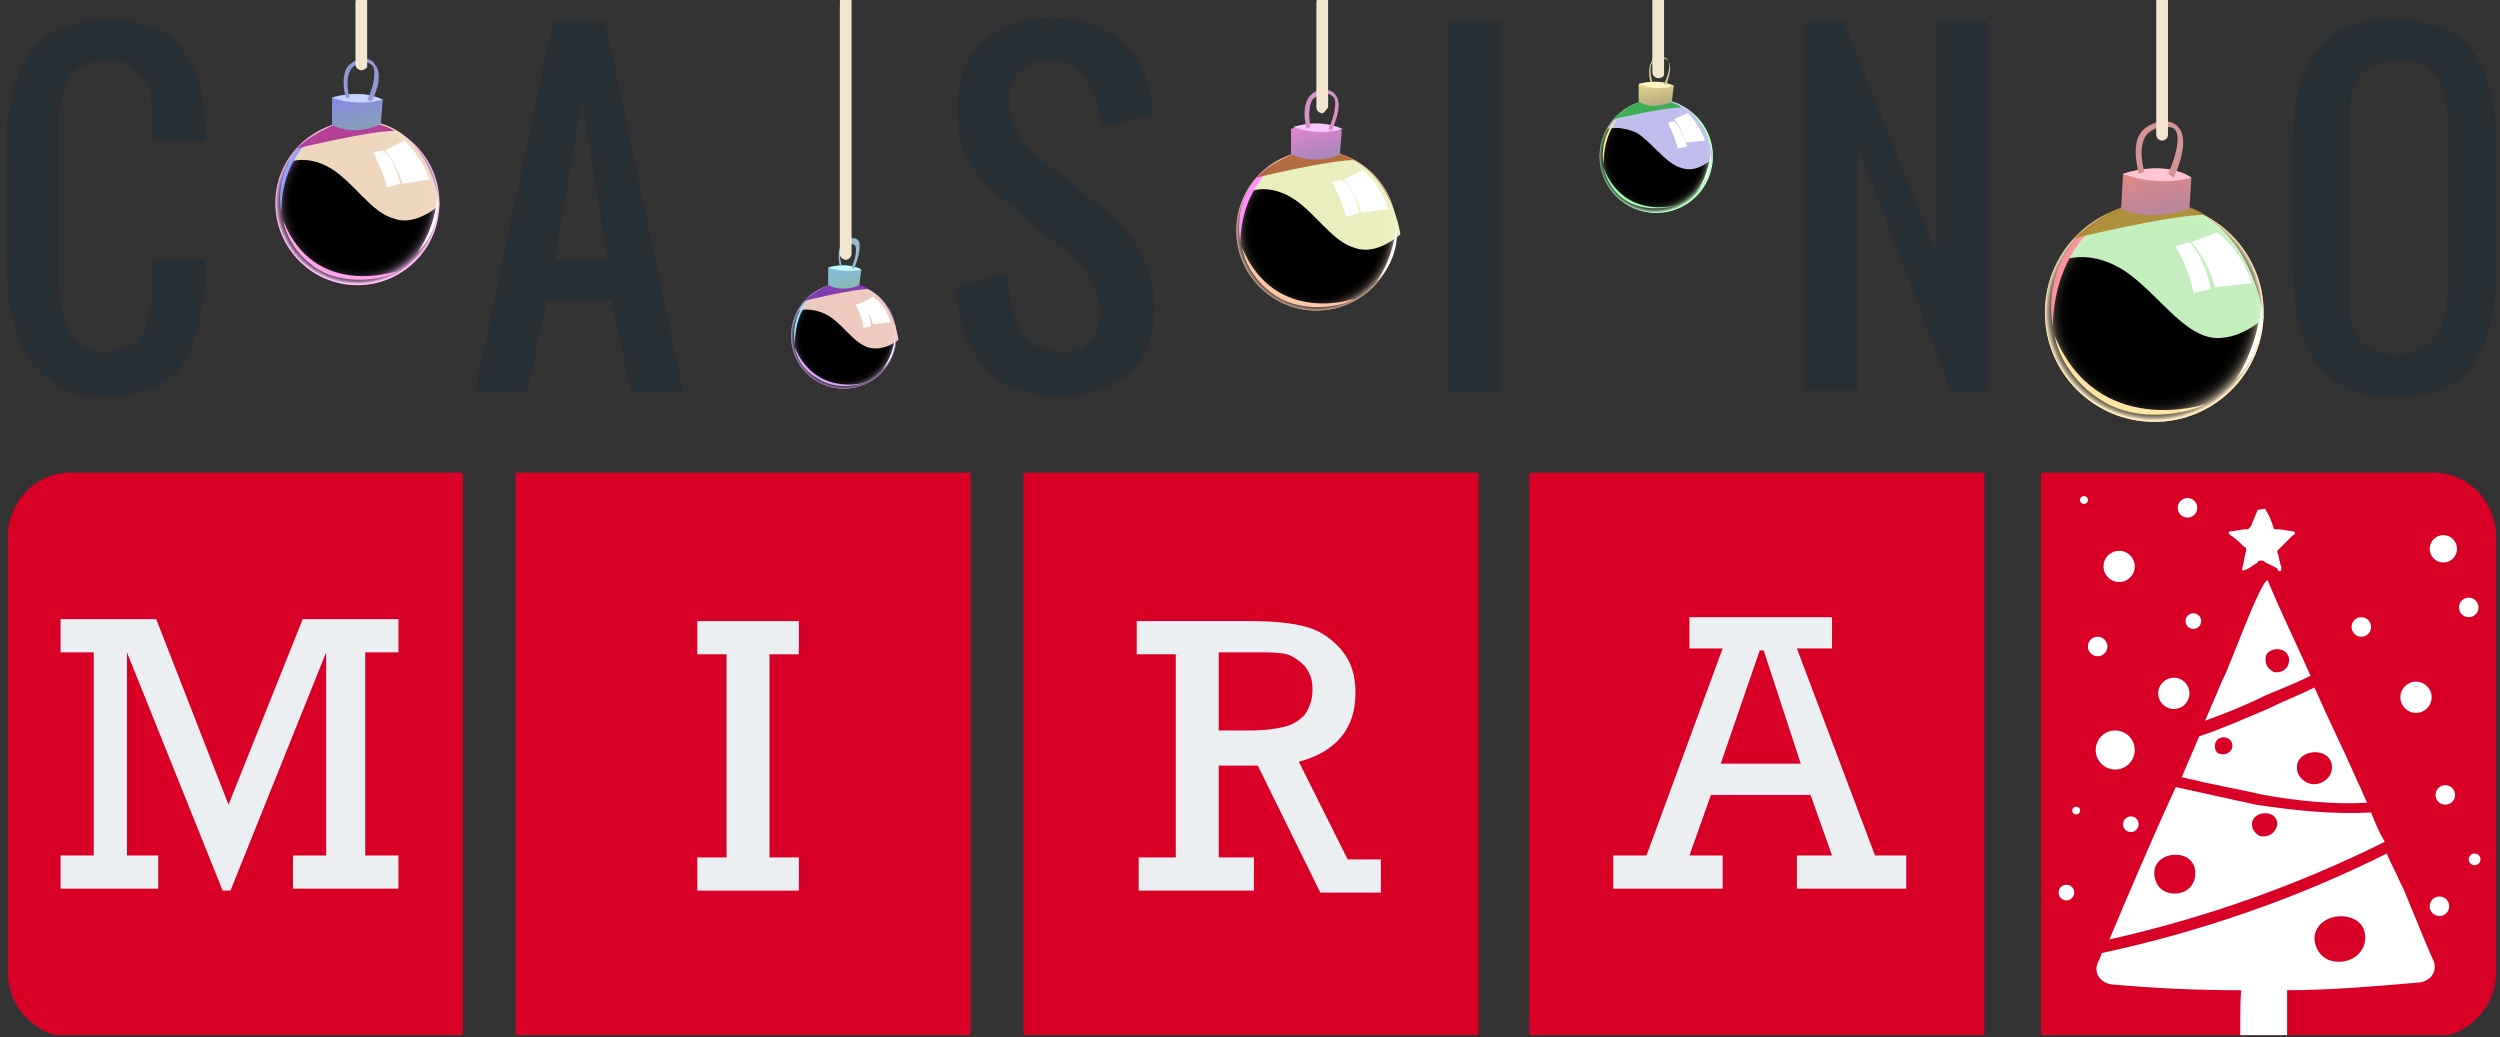 <?xml version="1.0" encoding="utf-8"?>
<!-- Generator: Adobe Illustrator 24.1.2, SVG Export Plug-In . SVG Version: 6.00 Build 0)  -->
<svg version="1.1" id="Layer_1" xmlns="http://www.w3.org/2000/svg" xmlns:xlink="http://www.w3.org/1999/xlink" x="0px" y="0px"
	 viewBox="0 0 128 53.1" style="enable-background:new 0 0 128 53.1;" xml:space="preserve">
<rect x="0" y="0" width="128" height="53.1" fill="#333333" stroke="none"/>
<style type="text/css">
	.st0{clip-path:url(#SVGID_2_);}
	.st1{fill:#282F35;}
	.st2{fill:#D80027;}
	.st3{fill:#ECEFF1;}
	.st4{fill:#FFFFFF;}
	.st5{fill:url(#SVGID_3_);}
	.st6{fill:url(#SVGID_4_);}
	.st7{opacity:0.97;fill:#F5DDC4;}
	.st8{fill:#FFA4E9;}
	.st9{fill:#90A4FF;}
	.st10{opacity:0.87;fill-rule:evenodd;clip-rule:evenodd;fill:#AB2A92;}
	.st11{fill-rule:evenodd;clip-rule:evenodd;fill:url(#SVGID_5_);}
	.st12{fill-rule:evenodd;clip-rule:evenodd;fill:#C5D3FF;}
	.st13{fill:#9397D3;}
	.st14{fill:url(#SVGID_6_);}
	.st15{fill:url(#SVGID_7_);}
	.st16{opacity:0.97;fill:#F5D0C4;}
	.st17{fill:#DAA4FF;}
	.st18{fill:#90EBFF;}
	.st19{opacity:0.87;fill-rule:evenodd;clip-rule:evenodd;fill:#722AAB;}
	.st20{fill-rule:evenodd;clip-rule:evenodd;fill:url(#SVGID_8_);}
	.st21{fill-rule:evenodd;clip-rule:evenodd;fill:#C5FBFF;}
	.st22{fill:#93BAD3;}
	.st23{fill:url(#SVGID_9_);}
	.st24{fill:url(#SVGID_10_);}
	.st25{opacity:0.97;fill:#F1F5C4;}
	.st26{fill:#FFC7A4;}
	.st27{fill:#FC90FF;}
	.st28{opacity:0.87;fill-rule:evenodd;clip-rule:evenodd;fill:#AB592A;}
	.st29{fill-rule:evenodd;clip-rule:evenodd;fill:url(#SVGID_11_);}
	.st30{fill-rule:evenodd;clip-rule:evenodd;fill:#F7C5FF;}
	.st31{fill:#D393C8;}
	.st32{fill:url(#SVGID_12_);}
	.st33{fill:url(#SVGID_13_);}
	.st34{opacity:0.97;fill:#C7C4F5;}
	.st35{fill:#A4FFB7;}
	.st36{fill:#FFEC90;}
	.st37{opacity:0.87;fill-rule:evenodd;clip-rule:evenodd;fill:#2AAB40;}
	.st38{fill-rule:evenodd;clip-rule:evenodd;fill:url(#SVGID_14_);}
	.st39{fill-rule:evenodd;clip-rule:evenodd;fill:#FFF3C5;}
	.st40{fill:#D3CC93;}
	.st41{fill:url(#SVGID_15_);}
	.st42{fill:url(#SVGID_16_);}
	.st43{opacity:0.97;fill:#CAF5C4;}
	.st44{fill:#FFE4A4;}
	.st45{fill:#FF909D;}
	.st46{opacity:0.87;fill-rule:evenodd;clip-rule:evenodd;fill:#AB832A;}
	.st47{fill-rule:evenodd;clip-rule:evenodd;fill:url(#SVGID_17_);}
	.st48{fill-rule:evenodd;clip-rule:evenodd;fill:#FFC5D2;}
	.st49{fill:#D39593;}
	.st50{fill:#F2E6CE;}
</style>
<g>
	<g>
		<defs>
			<rect id="SVGID_1_" width="128" height="53"/>
		</defs>
		<clipPath id="SVGID_2_">
			<use xlink:href="#SVGID_1_"  style="overflow:visible;"/>
		</clipPath>
		<g class="st0">
			<path class="st1" d="M5.5,20.3c-0.8,0-1.5-0.1-2.1-0.3c-0.6-0.3-1.1-0.6-1.4-1c-0.4-0.4-0.7-0.9-1-1.5c-0.2-0.6-0.4-1.2-0.5-1.9
				c-0.1-0.7-0.2-1.4-0.2-2.3V7.9c0-0.9,0-1.6,0.2-2.3C0.6,4.9,0.7,4.3,1,3.7c0.2-0.6,0.6-1.1,1-1.5s0.9-0.7,1.5-0.9
				C4,1.1,4.8,1,5.5,1c0.9,0,1.6,0.1,2.3,0.4C8.4,1.6,9,2,9.3,2.5C9.7,3,10,3.6,10.2,4.3s0.3,1.4,0.3,2.3c0,0.1,0,0.3,0,0.6H7.8V6.6
				c0-0.4,0-0.7,0-1S7.7,5.1,7.7,4.8C7.6,4.5,7.5,4.3,7.4,4.1C7.3,3.9,7.1,3.8,7,3.6C6.8,3.4,6.6,3.3,6.4,3.2
				c-0.3,0-0.6-0.1-0.9-0.1C5,3.1,4.7,3.2,4.4,3.3C4,3.5,3.8,3.7,3.6,3.9C3.5,4.1,3.3,4.4,3.2,4.8C3.1,5.1,3.1,5.5,3,5.9
				c0,0.4,0,0.8,0,1.3V14c0,0.5,0,0.9,0.1,1.2c0,0.4,0.1,0.7,0.2,1.1c0.1,0.4,0.3,0.7,0.4,0.9c0.2,0.3,0.4,0.5,0.7,0.6
				C4.7,18,5.1,18,5.4,18c0.4,0,0.8-0.1,1.1-0.2s0.5-0.4,0.7-0.6s0.3-0.6,0.4-0.9c0.1-0.4,0.2-0.7,0.2-1.1c0-0.4,0-0.8,0-1.2v-0.7
				h2.7V14c0,1-0.1,1.8-0.3,2.6c-0.2,0.8-0.5,1.4-0.8,2c-0.4,0.6-0.9,1-1.6,1.3C7.2,20.1,6.5,20.3,5.5,20.3z"/>
			<path class="st1" d="M24.3,20.1l4-19H31l4,19h-2.7l-1-4.7H28l-1,4.7H24.3z M28.4,13.3h2.7l-1.3-8.1L28.4,13.3z"/>
			<path class="st1" d="M54.3,20.3c-1.7,0-3-0.5-3.9-1.5s-1.4-2.4-1.5-4.1l2.7-0.7c0.1,2.7,1,4,2.7,4c1.3,0,2-0.7,2-2
				c0-0.4-0.1-0.8-0.2-1.1c-0.1-0.3-0.3-0.7-0.5-1s-0.4-0.5-0.6-0.7c-0.2-0.2-0.4-0.4-0.8-0.6L51,9.9c-0.6-0.5-1.1-1.1-1.5-1.8
				C49.1,7.3,49,6.4,49,5.5c0-1.4,0.4-2.5,1.3-3.3c0.9-0.8,2-1.3,3.4-1.3c1.5,0,2.8,0.4,3.6,1.1c0.9,0.8,1.5,1.8,1.7,3.2
				c0,0.2,0,0.4,0.1,0.6l-2.7,0.7c0-0.1,0-0.3-0.1-0.5c-0.1-0.9-0.4-1.5-0.8-2.1c-0.4-0.5-1-0.8-1.8-0.8c-0.7,0-1.1,0.2-1.5,0.6
				s-0.5,0.9-0.5,1.5c0,1.1,0.5,1.9,1.3,2.7l3.4,2.7c1.8,1.4,2.7,3.2,2.7,5.2c0,1.4-0.4,2.5-1.3,3.3C56.9,19.9,55.8,20.3,54.3,20.3z
				"/>
			<path class="st1" d="M74.1,20.1v-19h2.7v19H74.1z"/>
			<path class="st1" d="M92.4,20.1v-19h2l4.7,11.7V1.1h2.7v19h-1.9L95.1,7.4V20h-2.7V20.1z"/>
			<path class="st1" d="M122.6,20.3c-1,0-1.8-0.1-2.4-0.4c-0.7-0.3-1.2-0.7-1.6-1.3c-0.4-0.6-0.7-1.2-0.9-2
				c-0.2-0.8-0.3-1.6-0.3-2.6V7.1c0-1,0.1-1.9,0.3-2.6c0.2-0.7,0.5-1.4,0.9-1.9c0.4-0.6,1-1,1.6-1.2c0.7-0.3,1.5-0.4,2.4-0.4
				c1.8,0,3.2,0.5,4,1.6s1.2,2.6,1.2,4.6v6.9c0,1-0.1,1.8-0.3,2.6c-0.2,0.8-0.5,1.4-0.9,2s-1,1-1.6,1.3
				C124.4,20.1,123.6,20.3,122.6,20.3z M120.7,17.2c0.4,0.6,1,0.9,2,0.9s1.6-0.3,2-0.9s0.6-1.4,0.6-2.5V6.4c0-1.1-0.2-1.9-0.5-2.5
				c-0.4-0.5-1-0.8-2-0.8s-1.6,0.3-2,0.8c-0.4,0.6-0.5,1.3-0.5,2.5v8.2C120.2,15.7,120.3,16.6,120.7,17.2z"/>
			<path class="st2" d="M3.6,24.2c-1.8,0-3.2,1.5-3.2,3.3v22.3c0,1.8,1.5,3.3,3.2,3.3h20.1V24.2H3.6L3.6,24.2z"/>
			<path class="st3" d="M4.8,43.8V33.4H3.1v-1.7H8l3.7,9.5l3.8-9.5h4.9v1.7h-1.7v10.4h1.7v1.7H15v-1.7h1.7V33.4l-4.9,12.2h-0.4
				L6.5,33.4v10.4h1.6v1.7h-5v-1.7C3.1,43.8,4.8,43.8,4.8,43.8z"/>
			<path class="st2" d="M49.7,24.2H26.4v28.9h23.3C49.7,53.1,49.7,24.2,49.7,24.2z"/>
			<path class="st3" d="M37.2,43.9V33.5h-1.5v-1.7h5.2v1.7h-1.5v10.4h1.5v1.7h-5.2v-1.7H37.2z"/>
			<path class="st2" d="M124.6,24.2c1.8,0,3.2,1.5,3.2,3.3v22.3c0,1.8-1.5,3.3-3.2,3.3h-20.1V24.2H124.6L124.6,24.2z"/>
			<path class="st2" d="M75.8,24.2H52.4v28.9h23.3V24.2H75.8z"/>
			<path class="st3" d="M60.2,43.9V33.5h-2v-1.7H64c1.2,0,2.2,0.1,2.9,0.3c0.7,0.2,1.3,0.6,1.8,1.2c0.5,0.6,0.7,1.3,0.7,2.2
				c0,1.8-1,3-2.9,3.5l2.5,5h1.7v1.7h-3.1l-3.2-6.5h-2v4.7h1.8v1.7h-5.9v-1.7H60.2L60.2,43.9z M62.4,37.4H64c0.8,0,1.4-0.1,1.8-0.2
				c0.4-0.1,0.7-0.3,1-0.6c0.2-0.3,0.4-0.7,0.4-1.3c0-0.5-0.1-0.8-0.4-1.2c-0.3-0.3-0.6-0.5-0.9-0.6c-0.4-0.1-0.9-0.1-1.7-0.1h-1.8
				C62.4,33.4,62.4,37.4,62.4,37.4z"/>
			<path class="st2" d="M101.6,24.2H78.3v28.9h23.3C101.6,53.1,101.6,24.2,101.6,24.2z"/>
			<path class="st3" d="M92.7,40.7h-5.1l-1.1,3.1h1.7v1.7h-5.6v-1.7h1.7l3.9-10.6h-1.7v-1.6h7.3v1.6H92l4,10.6h1.6v1.7H92v-1.7h1.8
				L92.7,40.7z M92.2,39.1l-1.9-5.8h-0.2l-2,5.8H92.2z"/>
		</g>
	</g>
	<g>
		<path class="st4" d="M116,26.1C116,26.1,116,26.1,116,26.1c0.2,0.3,0.3,0.6,0.4,0.9c0,0,0,0.1,0.1,0.1c0,0,0.1,0,0.1,0
			c0.3,0,0.6,0.1,0.8,0.1c0,0,0.1,0,0.1,0.1c0,0,0,0.1-0.1,0.1c-0.2,0.2-0.4,0.4-0.7,0.7c0,0,0,0-0.1,0.1c0,0,0,0.1,0,0.1
			c0.1,0.2,0.1,0.5,0.2,0.7c0,0.1,0,0.2,0,0.2c-0.1,0.1-0.2,0-0.2-0.1c-0.2-0.1-0.4-0.2-0.6-0.3c0,0-0.1-0.1-0.2-0.1
			c-0.1,0-0.2,0-0.2,0.1c-0.2,0.1-0.4,0.3-0.7,0.4c0,0-0.1,0-0.1,0c0,0,0-0.1,0-0.1c0.1-0.3,0.1-0.6,0.2-0.9c0,0,0-0.1,0-0.1
			c0,0,0-0.1-0.1-0.1c-0.2-0.2-0.4-0.4-0.7-0.6c0,0-0.1-0.1-0.1-0.1c0-0.1,0.1-0.1,0.1-0.1c0.3,0,0.5-0.1,0.8-0.1
			c0.1,0,0.1,0,0.2-0.1c0,0,0.1-0.1,0.1-0.2c0.1-0.2,0.2-0.5,0.3-0.7C115.8,26.1,115.9,26,116,26.1C115.9,26,116,26,116,26.1z"/>
		<g>
			<path class="st4" d="M114.7,53h2.4c0-1,0-2.3,0-3.4c-0.8,0-1.5,0-2.3,0c0,0.3,0,0.6,0,0.8C114.7,50.7,114.7,51.9,114.7,53z"/>
			<g>
				<path class="st4" d="M118.3,34.6c-0.7-1.6-1.5-3.2-2.2-4.9c0,0,0,0,0,0c-0.4,0.1-2,4.6-2.3,5.1c-0.3,0.7-0.6,1.4-0.9,2.1
					c1.1-0.4,2.1-0.8,3.1-1.3C116.7,35.3,117.5,35,118.3,34.6z M117.2,33.8c0,0.5-0.5,0.7-0.8,0.6c-0.2-0.1-0.4-0.3-0.4-0.6
					C115.9,33.1,117.2,33,117.2,33.8z"/>
				<path class="st4" d="M115.9,40.7c1.7,0.3,3.5,0.5,5.3,0.4c-0.2-0.4-0.3-0.7-0.5-1.1c-0.7-1.6-1.5-3.2-2.2-4.8
					c-0.8,0.4-1.6,0.7-2.4,1.1c-1.2,0.5-2.3,1-3.5,1.4c-0.3,0.7-0.6,1.4-0.9,2.1c0,0,0,0,0,0c0.2,0,0.3,0.1,0.5,0.1
					C113.4,40.2,114.6,40.4,115.9,40.7z M119.4,39.3c0,0.6-0.7,1-1.2,0.8c-0.3-0.1-0.6-0.4-0.6-0.8
					C117.6,38.3,119.4,38.2,119.4,39.3z M114.3,38.2c0,0.3-0.4,0.5-0.6,0.4c-0.2,0-0.3-0.2-0.3-0.4
					C113.4,37.6,114.3,37.6,114.3,38.2z"/>
				<path class="st4" d="M107.4,49.3c-0.2,0.5,0.1,1,0.7,1.1c2.2,0.2,4.4,0.3,6.6,0.3c0.8,0,1.5,0,2.3,0c2.3,0,4.6-0.2,6.9-0.4
					c0.6-0.1,0.9-0.6,0.7-1.1c-0.6-1.3-1.5-3.7-1.7-4c-0.2-0.5-0.5-1-0.7-1.5c-4.6,2.3-9.5,4-14.6,5.1
					C107.6,48.9,107.5,49.1,107.4,49.3z M121.1,48c0,0.9-0.9,1.4-1.7,1.2c-0.5-0.1-0.9-0.6-0.9-1.2C118.6,46.6,121.1,46.5,121.1,48z
					"/>
				<path class="st4" d="M121.4,41.6c-2,0.1-3.9-0.1-5.9-0.4c-1.4-0.3-2.7-0.6-4.1-0.9c-1.2,2.6-2.3,5.2-3.4,7.8
					c4.9-1.1,9.7-2.8,14.1-5C121.8,42.6,121.6,42.1,121.4,41.6z M111,45.7c-0.4-0.1-0.7-0.5-0.7-1c0-1.2,2.1-1.3,2.1,0
					C112.4,45.5,111.7,45.9,111,45.7z M115.7,42.8c-0.2-0.1-0.4-0.3-0.4-0.6c0-0.7,1.3-0.8,1.3,0C116.5,42.7,116.1,42.9,115.7,42.8z
					"/>
			</g>
		</g>
	</g>
	<circle class="st4" cx="125.1" cy="28.1" r="0.7"/>
	<circle class="st4" cx="120.9" cy="32.1" r="0.5"/>
	<circle class="st4" cx="123.7" cy="35.7" r="0.8"/>
	<circle class="st4" cx="111.3" cy="35.5" r="0.8"/>
	<circle class="st4" cx="112.3" cy="31.8" r="0.4"/>
	<circle class="st4" cx="108.5" cy="29" r="0.8"/>
	<circle class="st4" cx="108.3" cy="38.4" r="1"/>
	<circle class="st4" cx="109.1" cy="42.2" r="0.4"/>
	<circle class="st4" cx="106.3" cy="41.5" r="0.2"/>
	<circle class="st4" cx="105.8" cy="45.7" r="0.4"/>
	<circle class="st4" cx="107.4" cy="33.1" r="0.5"/>
	<circle class="st4" cx="112" cy="26" r="0.5"/>
	<circle class="st4" cx="106.7" cy="25.6" r="0.2"/>
	<circle class="st4" cx="126.4" cy="31.1" r="0.5"/>
	<circle class="st4" cx="125.2" cy="40.7" r="0.5"/>
	<circle class="st4" cx="124.9" cy="46.4" r="0.5"/>
	<circle class="st4" cx="126.7" cy="44" r="0.3"/>
</g>
<g>
	
		<radialGradient id="SVGID_3_" cx="18.727" cy="6.748" r="6.12" gradientTransform="matrix(0.973 -0.229 0.229 0.973 -1.048 10.554)" gradientUnits="userSpaceOnUse">
		<stop  offset="0" style="stop-color:#FF1C43"/>
		<stop  offset="0.696" style="stop-color:#BD0A47"/>
		<stop  offset="0.941" style="stop-color:#BD0AA9"/>
	</radialGradient>
	<circle class="st5" cx="18.3" cy="10.4" r="4.2"/>
	
		<radialGradient id="SVGID_4_" cx="18.873" cy="4.248" r="4.185" gradientTransform="matrix(0.973 -0.229 0.229 0.973 -1.048 10.554)" gradientUnits="userSpaceOnUse">
		<stop  offset="0.687" style="stop-color:#000000"/>
		<stop  offset="0.804" style="stop-color:#020102"/>
		<stop  offset="0.846" style="stop-color:#090709"/>
		<stop  offset="0.876" style="stop-color:#141014"/>
		<stop  offset="0.9" style="stop-color:#251D25"/>
		<stop  offset="0.921" style="stop-color:#3B2E3B"/>
		<stop  offset="0.939" style="stop-color:#574457"/>
		<stop  offset="0.956" style="stop-color:#775D77"/>
		<stop  offset="0.971" style="stop-color:#9D7A9D"/>
		<stop  offset="0.985" style="stop-color:#C89CC8"/>
		<stop  offset="0.998" style="stop-color:#F6C0F6"/>
		<stop  offset="1" style="stop-color:#FFC7FF"/>
	</radialGradient>
	<circle class="st6" cx="18.3" cy="10.4" r="4.2"/>
	<path class="st7" d="M14.8,8.3c0,0,0.9-0.4,2.1,0.3c1.2,0.7,2.1,2.3,3.3,2.6c1.1,0.4,2.3-0.7,2.3-0.7s-0.4-3.9-3.6-4.3
		C16,5.9,14.8,8.3,14.8,8.3z"/>
	<path class="st4" d="M19.7,7.7c0,0,0.6,0.6,0.9,1.7l1.4-0.2c0,0-0.4-1.2-1.3-2L19.7,7.7z"/>
	<path class="st4" d="M19.6,7.7l-0.5,0.1c0,0,0.6,1.1,0.7,1.8l0.7-0.2C20.5,9.5,20.3,8.2,19.6,7.7z"/>
	<path class="st8" d="M14.5,11.3c0,0,0.2,1.5,1.8,2.5c1.7,1,3.9,0.3,4,0.1C20.2,13.9,16.1,15.3,14.5,11.3z"/>
	<path class="st4" d="M21.4,12.9c0,0,1.2-1.1,1-2.8C22.4,10.1,22.3,11.6,21.4,12.9z"/>
	<path class="st9" d="M14.4,10.9c0,0-0.6-2.8,2-4.1C16.3,6.8,14.4,7.9,14.4,10.9z"/>
	<path class="st10" d="M15.2,7.6c0,0,3.7-0.9,5-0.9c0,0-0.7-0.5-2.1-0.5S15.2,7.6,15.2,7.6z"/>
	
		<linearGradient id="SVGID_5_" gradientUnits="userSpaceOnUse" x1="19.957" y1="0.687" x2="19.957" y2="-1.253" gradientTransform="matrix(0.973 -0.229 0.229 0.973 -1.048 10.554)">
		<stop  offset="1.711450e-02" style="stop-color:#879FB8"/>
		<stop  offset="0.967" style="stop-color:#858BE2"/>
	</linearGradient>
	<path class="st11" d="M17,6.4L17,5c0,0,1.3-0.5,2.6,0.1l-0.1,1.2C19.5,6.4,18.2,7,17,6.4z"/>
	<path class="st12" d="M17,5c0,0,1.2,0.5,2.6,0.1C19.7,5.2,18.8,4.5,17,5z"/>
	<g>
		<path class="st13" d="M19,5.2l-0.2-0.1c0.2-0.3,0.5-1.3,0.3-1.7c-0.1-0.1-0.2-0.2-0.4-0.2c-0.3,0-0.5,0.1-0.7,0.3
			C17.6,4.1,17.9,5,17.9,5L17.7,5c0,0-0.3-1,0.1-1.6C18,3.2,18.3,3,18.6,3c0.3,0,0.5,0.1,0.6,0.3C19.7,3.9,19.1,5.1,19,5.2z"/>
	</g>
</g>
<g>
	
		<radialGradient id="SVGID_6_" cx="41.461" cy="18.273" r="4.005" gradientTransform="matrix(0.973 -0.229 0.229 0.973 -1.048 10.554)" gradientUnits="userSpaceOnUse">
		<stop  offset="0" style="stop-color:#FF1CD7"/>
		<stop  offset="0.696" style="stop-color:#BD0ABC"/>
		<stop  offset="0.941" style="stop-color:#6B15BD"/>
	</radialGradient>
	<circle class="st14" cx="43.2" cy="17.2" r="2.7"/>
	
		<radialGradient id="SVGID_7_" cx="41.557" cy="16.636" r="2.739" gradientTransform="matrix(0.973 -0.229 0.229 0.973 -1.048 10.554)" gradientUnits="userSpaceOnUse">
		<stop  offset="0.687" style="stop-color:#000000"/>
		<stop  offset="0.804" style="stop-color:#020102"/>
		<stop  offset="0.846" style="stop-color:#080709"/>
		<stop  offset="0.876" style="stop-color:#121014"/>
		<stop  offset="0.9" style="stop-color:#211D25"/>
		<stop  offset="0.921" style="stop-color:#342E3B"/>
		<stop  offset="0.939" style="stop-color:#4C4457"/>
		<stop  offset="0.956" style="stop-color:#695D77"/>
		<stop  offset="0.971" style="stop-color:#8A7A9D"/>
		<stop  offset="0.985" style="stop-color:#B09CC8"/>
		<stop  offset="0.998" style="stop-color:#D8C0F6"/>
		<stop  offset="1" style="stop-color:#E0C7FF"/>
	</radialGradient>
	<circle class="st15" cx="43.2" cy="17.2" r="2.7"/>
	<path class="st16" d="M40.9,15.9c0,0,0.6-0.2,1.4,0.2c0.8,0.4,1.4,1.5,2.2,1.7c0.8,0.2,1.5-0.4,1.5-0.4s-0.3-2.6-2.3-2.8
		C41.7,14.3,40.9,15.9,40.9,15.9z"/>
	<path class="st4" d="M44.1,15.5c0,0,0.4,0.4,0.6,1.1l0.9-0.1c0,0-0.2-0.8-0.9-1.3L44.1,15.5z"/>
	<path class="st4" d="M44.1,15.5l-0.3,0.1c0,0,0.4,0.7,0.4,1.2l0.4-0.1C44.6,16.6,44.5,15.8,44.1,15.5z"/>
	<path class="st17" d="M40.7,17.8c0,0,0.1,1,1.2,1.6c1.1,0.7,2.5,0.2,2.6,0.1C44.5,19.6,41.8,20.4,40.7,17.8z"/>
	<path class="st4" d="M45.2,18.9c0,0,0.8-0.7,0.6-1.9C45.9,17,45.8,18.1,45.2,18.9z"/>
	<path class="st18" d="M40.7,17.6c0,0-0.4-1.8,1.3-2.7C41.9,14.9,40.7,15.6,40.7,17.6z"/>
	<path class="st19" d="M41.2,15.4c0,0,2.4-0.6,3.3-0.6c0,0-0.4-0.4-1.4-0.3C42.1,14.5,41.2,15.4,41.2,15.4z"/>
	
		<linearGradient id="SVGID_8_" gradientUnits="userSpaceOnUse" x1="42.267" y1="14.306" x2="42.267" y2="13.036" gradientTransform="matrix(0.973 -0.229 0.229 0.973 -1.048 10.554)">
		<stop  offset="1.711450e-02" style="stop-color:#87B8AF"/>
		<stop  offset="0.967" style="stop-color:#85BDE2"/>
	</linearGradient>
	<path class="st20" d="M42.4,14.6l0-0.9c0,0,0.9-0.3,1.7,0.1L44,14.6C44,14.6,43.2,15,42.4,14.6z"/>
	<path class="st21" d="M42.4,13.7c0,0,0.8,0.3,1.7,0.1C44.1,13.8,43.5,13.4,42.4,13.7z"/>
	<g>
		<path class="st22" d="M43.7,13.8l-0.1-0.1c0.1-0.2,0.3-0.8,0.2-1.1c-0.1-0.1-0.1-0.1-0.3-0.1c-0.2,0-0.3,0.1-0.4,0.2
			c-0.2,0.3,0,0.9,0,0.9l-0.1,0c0,0-0.2-0.7,0.1-1.1c0.1-0.2,0.3-0.3,0.5-0.3c0.2,0,0.3,0,0.4,0.2C44.1,13,43.7,13.8,43.7,13.8z"/>
	</g>
</g>
<g>
	
		<radialGradient id="SVGID_9_" cx="66.213" cy="19.404" r="6.066" gradientTransform="matrix(0.973 -0.229 0.229 0.973 -1.048 10.554)" gradientUnits="userSpaceOnUse">
		<stop  offset="0" style="stop-color:#FFA00A"/>
		<stop  offset="0.696" style="stop-color:#BD6D0A"/>
		<stop  offset="0.941" style="stop-color:#BD450A"/>
	</radialGradient>
	<circle class="st23" cx="67.4" cy="11.8" r="4.1"/>
	
		<radialGradient id="SVGID_10_" cx="66.358" cy="16.927" r="4.148" gradientTransform="matrix(0.973 -0.229 0.229 0.973 -1.048 10.554)" gradientUnits="userSpaceOnUse">
		<stop  offset="0.687" style="stop-color:#000000"/>
		<stop  offset="0.804" style="stop-color:#020201"/>
		<stop  offset="0.846" style="stop-color:#090707"/>
		<stop  offset="0.876" style="stop-color:#141110"/>
		<stop  offset="0.9" style="stop-color:#25201D"/>
		<stop  offset="0.921" style="stop-color:#3B322E"/>
		<stop  offset="0.939" style="stop-color:#574944"/>
		<stop  offset="0.956" style="stop-color:#77645D"/>
		<stop  offset="0.971" style="stop-color:#9D847A"/>
		<stop  offset="0.985" style="stop-color:#C8A99C"/>
		<stop  offset="0.998" style="stop-color:#F6CFC0"/>
		<stop  offset="1" style="stop-color:#FFD7C7"/>
	</radialGradient>
	<circle class="st24" cx="67.4" cy="11.8" r="4.1"/>
	<path class="st25" d="M64,9.8c0,0,0.9-0.4,2.1,0.3c1.2,0.7,2.1,2.3,3.3,2.6c1.1,0.4,2.3-0.7,2.3-0.7S71.2,8.2,68,7.8
		C65.1,7.4,64,9.8,64,9.8z"/>
	<path class="st4" d="M68.8,9.2c0,0,0.6,0.6,0.9,1.7l1.4-0.2c0,0-0.4-1.2-1.3-2L68.8,9.2z"/>
	<path class="st4" d="M68.7,9.2l-0.5,0.1c0,0,0.6,1.1,0.7,1.8l0.7-0.2C69.6,10.9,69.4,9.7,68.7,9.2z"/>
	<path class="st26" d="M63.6,12.7c0,0,0.2,1.5,1.8,2.5c1.7,1,3.8,0.3,3.9,0.1C69.4,15.3,65.3,16.7,63.6,12.7z"/>
	<path class="st4" d="M70.5,14.4c0,0,1.2-1.1,1-2.8C71.5,11.5,71.4,13.1,70.5,14.4z"/>
	<path class="st27" d="M63.5,12.4c0,0-0.6-2.8,1.9-4.1C65.5,8.3,63.6,9.4,63.5,12.4z"/>
	<path class="st28" d="M64.3,9.1c0,0,3.7-0.9,5-0.9c0,0-0.7-0.5-2.1-0.5C65.8,7.7,64.3,9.1,64.3,9.1z"/>
	
		<linearGradient id="SVGID_11_" gradientUnits="userSpaceOnUse" x1="67.432" y1="13.397" x2="67.432" y2="11.474" gradientTransform="matrix(0.973 -0.229 0.229 0.973 -1.048 10.554)">
		<stop  offset="1.711450e-02" style="stop-color:#A687B8"/>
		<stop  offset="0.967" style="stop-color:#E285D2"/>
	</linearGradient>
	<path class="st29" d="M66.1,7.9l0-1.3c0,0,1.3-0.5,2.6,0.1l-0.1,1.2C68.7,7.9,67.4,8.5,66.1,7.9z"/>
	<path class="st30" d="M66.2,6.5c0,0,1.2,0.5,2.6,0.1C68.8,6.7,67.9,6,66.2,6.5z"/>
	<g>
		<path class="st31" d="M68.2,6.7L68,6.6c0.2-0.3,0.5-1.3,0.3-1.6c-0.1-0.1-0.2-0.2-0.4-0.2c-0.3,0-0.5,0.1-0.7,0.3
			c-0.3,0.5-0.1,1.4-0.1,1.4l-0.2,0.1c0,0-0.3-1,0.1-1.6c0.2-0.3,0.5-0.4,0.8-0.4c0.3,0,0.5,0.1,0.6,0.3C68.8,5.4,68.2,6.6,68.2,6.7
			z"/>
	</g>
</g>
<g>
	
		<radialGradient id="SVGID_12_" cx="84.012" cy="18.892" r="4.234" gradientTransform="matrix(0.973 -0.229 0.229 0.973 -1.048 10.554)" gradientUnits="userSpaceOnUse">
		<stop  offset="0" style="stop-color:#00FFD2"/>
		<stop  offset="0.696" style="stop-color:#0ABD7E"/>
		<stop  offset="0.941" style="stop-color:#0ABD1B"/>
	</radialGradient>
	<circle class="st32" cx="84.8" cy="8" r="2.9"/>
	
		<radialGradient id="SVGID_13_" cx="84.114" cy="17.163" r="2.895" gradientTransform="matrix(0.973 -0.229 0.229 0.973 -1.048 10.554)" gradientUnits="userSpaceOnUse">
		<stop  offset="0.687" style="stop-color:#000000"/>
		<stop  offset="0.804" style="stop-color:#010201"/>
		<stop  offset="0.846" style="stop-color:#070907"/>
		<stop  offset="0.876" style="stop-color:#101410"/>
		<stop  offset="0.9" style="stop-color:#1D251D"/>
		<stop  offset="0.921" style="stop-color:#2E3B2E"/>
		<stop  offset="0.939" style="stop-color:#445744"/>
		<stop  offset="0.956" style="stop-color:#5D775D"/>
		<stop  offset="0.971" style="stop-color:#7A9D7A"/>
		<stop  offset="0.985" style="stop-color:#9CC89C"/>
		<stop  offset="0.998" style="stop-color:#C0F6C0"/>
		<stop  offset="1" style="stop-color:#C7FFC7"/>
	</radialGradient>
	<circle class="st33" cx="84.8" cy="8" r="2.9"/>
	<path class="st34" d="M82.3,6.6c0,0,0.6-0.2,1.5,0.2c0.8,0.5,1.5,1.6,2.3,1.8c0.8,0.3,1.6-0.5,1.6-0.5s-0.3-2.7-2.5-3
		C83.2,4.9,82.3,6.6,82.3,6.6z"/>
	<path class="st4" d="M85.7,6.1c0,0,0.4,0.4,0.6,1.2l1-0.1c0,0-0.3-0.9-0.9-1.4L85.7,6.1z"/>
	<path class="st4" d="M85.7,6.2l-0.3,0.1c0,0,0.4,0.8,0.5,1.3l0.5-0.1C86.3,7.4,86.1,6.5,85.7,6.2z"/>
	<path class="st35" d="M82.1,8.6c0,0,0.2,1.1,1.2,1.7c1.2,0.7,2.7,0.2,2.8,0.1C86.1,10.5,83.2,11.4,82.1,8.6z"/>
	<path class="st4" d="M86.9,9.8c0,0,0.8-0.8,0.7-2C87.6,7.8,87.5,8.9,86.9,9.8z"/>
	<path class="st36" d="M82.1,8.4c0,0-0.4-1.9,1.4-2.8C83.4,5.5,82.1,6.3,82.1,8.4z"/>
	<path class="st37" d="M82.6,6.1c0,0,2.6-0.6,3.5-0.6c0,0-0.5-0.4-1.5-0.4S82.6,6.1,82.6,6.1z"/>
	
		<linearGradient id="SVGID_14_" gradientUnits="userSpaceOnUse" x1="84.864" y1="14.699" x2="84.864" y2="13.357" gradientTransform="matrix(0.973 -0.229 0.229 0.973 -1.048 10.554)">
		<stop  offset="1.711450e-02" style="stop-color:#B8AB87"/>
		<stop  offset="0.967" style="stop-color:#E2D785"/>
	</linearGradient>
	<path class="st38" d="M83.9,5.2l0-0.9c0,0,0.9-0.3,1.8,0.1l-0.1,0.8C85.6,5.2,84.7,5.7,83.9,5.2z"/>
	<path class="st39" d="M83.9,4.3c0,0,0.8,0.4,1.8,0.1C85.7,4.4,85.1,4,83.9,4.3z"/>
	<g>
		<path class="st40" d="M85.3,4.4l-0.1-0.1c0.1-0.2,0.4-0.9,0.2-1.2c-0.1-0.1-0.2-0.1-0.3-0.1c-0.2,0-0.4,0.1-0.5,0.2
			c-0.2,0.3,0,1,0,1l-0.1,0c0,0-0.2-0.7,0.1-1.1C84.5,3,84.7,2.9,85,2.9c0.2,0,0.4,0.1,0.4,0.2C85.7,3.5,85.3,4.3,85.3,4.4z"/>
	</g>
</g>
<g>
	
		<radialGradient id="SVGID_15_" cx="106.983" cy="34.108" r="8.158" gradientTransform="matrix(0.973 -0.229 0.229 0.973 -1.048 10.554)" gradientUnits="userSpaceOnUse">
		<stop  offset="0" style="stop-color:#FFE41C"/>
		<stop  offset="0.696" style="stop-color:#BD9D00"/>
		<stop  offset="0.941" style="stop-color:#BD820A"/>
	</radialGradient>
	<circle class="st41" cx="110.3" cy="16" r="5.6"/>
	
		<radialGradient id="SVGID_16_" cx="107.178" cy="30.775" r="5.579" gradientTransform="matrix(0.973 -0.229 0.229 0.973 -1.048 10.554)" gradientUnits="userSpaceOnUse">
		<stop  offset="0.687" style="stop-color:#000000"/>
		<stop  offset="0.804" style="stop-color:#020201"/>
		<stop  offset="0.846" style="stop-color:#090807"/>
		<stop  offset="0.876" style="stop-color:#141310"/>
		<stop  offset="0.9" style="stop-color:#25221D"/>
		<stop  offset="0.921" style="stop-color:#3B372E"/>
		<stop  offset="0.939" style="stop-color:#575044"/>
		<stop  offset="0.956" style="stop-color:#776E5D"/>
		<stop  offset="0.971" style="stop-color:#9D907A"/>
		<stop  offset="0.985" style="stop-color:#C8B89C"/>
		<stop  offset="0.998" style="stop-color:#F6E2C0"/>
		<stop  offset="1" style="stop-color:#FFEBC7"/>
	</radialGradient>
	<circle class="st42" cx="110.3" cy="16" r="5.6"/>
	<path class="st43" d="M105.7,13.3c0,0,1.2-0.5,2.8,0.4c1.6,0.9,2.9,3,4.4,3.5c1.5,0.5,3-0.9,3-0.9s-0.6-5.2-4.7-5.8
		C107.2,10.1,105.7,13.3,105.7,13.3z"/>
	<path class="st4" d="M112.2,12.4c0,0,0.8,0.8,1.2,2.3l1.9-0.2c0,0-0.5-1.7-1.8-2.6L112.2,12.4z"/>
	<path class="st4" d="M112.1,12.4l-0.7,0.2c0,0,0.8,1.5,0.9,2.4l0.9-0.2C113.2,14.8,112.9,13.2,112.1,12.4z"/>
	<path class="st44" d="M105.2,17.2c0,0,0.3,2,2.4,3.3c2.2,1.4,5.1,0.4,5.3,0.2C112.9,20.7,107.4,22.5,105.2,17.2z"/>
	<path class="st4" d="M114.5,19.4c0,0,1.6-1.5,1.3-3.8C115.8,15.6,115.6,17.7,114.5,19.4z"/>
	<path class="st45" d="M105.1,16.7c0,0-0.8-3.7,2.6-5.5C107.7,11.2,105.2,12.7,105.1,16.7z"/>
	<path class="st46" d="M106.2,12.2c0,0,4.9-1.2,6.7-1.2c0,0-0.9-0.7-2.8-0.7C108.1,10.3,106.2,12.2,106.2,12.2z"/>
	
		<linearGradient id="SVGID_17_" gradientUnits="userSpaceOnUse" x1="108.623" y1="26.028" x2="108.623" y2="23.442" gradientTransform="matrix(0.973 -0.229 0.229 0.973 -1.048 10.554)">
		<stop  offset="1.711450e-02" style="stop-color:#B8879E"/>
		<stop  offset="0.967" style="stop-color:#E28885"/>
	</linearGradient>
	<path class="st47" d="M108.6,10.7l0.1-1.8c0,0,1.8-0.7,3.5,0.2l-0.1,1.6C112,10.7,110.2,11.4,108.6,10.7z"/>
	<path class="st48" d="M108.7,8.9c0,0,1.6,0.7,3.5,0.2C112.1,9,110.9,8.2,108.7,8.9z"/>
	<g>
		<path class="st49" d="M111.3,9.1L111,8.9c0.2-0.4,0.7-1.7,0.4-2.2c-0.1-0.2-0.3-0.2-0.6-0.2c-0.4,0-0.7,0.2-0.9,0.4
			c-0.5,0.7-0.1,1.9-0.1,1.9l-0.3,0.1c0-0.1-0.4-1.4,0.1-2.1c0.2-0.3,0.6-0.5,1.1-0.6c0.4,0,0.7,0.1,0.9,0.4
			C112.1,7.3,111.4,8.9,111.3,9.1z"/>
	</g>
</g>
<g>
	<path class="st50" d="M18.5,3.6c-0.1,0-0.3-0.1-0.3-0.3V0.1c0-0.1,0.1-0.3,0.3-0.3s0.3,0.1,0.3,0.3v3.3C18.8,3.5,18.6,3.6,18.5,3.6
		z"/>
</g>
<g>
	<path class="st50" d="M43.3,13.3c-0.1,0-0.3-0.1-0.3-0.3V0.1c0-0.1,0.1-0.3,0.3-0.3s0.3,0.1,0.3,0.3V13
		C43.6,13.1,43.5,13.3,43.3,13.3z"/>
</g>
<g>
	<path class="st50" d="M67.7,5.8c-0.1,0-0.3-0.1-0.3-0.3V0.1c0-0.1,0.1-0.3,0.3-0.3s0.3,0.1,0.3,0.3v5.4C67.9,5.6,67.8,5.8,67.7,5.8
		z"/>
</g>
<g>
	<path class="st50" d="M84.9,4c-0.1,0-0.3-0.1-0.3-0.3V0c0-0.1,0.1-0.3,0.3-0.3s0.3,0.1,0.3,0.3v3.8C85.2,3.9,85.1,4,84.9,4z"/>
</g>
<g>
	<path class="st50" d="M110.7,7.2c-0.1,0-0.3-0.1-0.3-0.3V0c0-0.1,0.1-0.3,0.3-0.3S111-0.1,111,0v6.9C111,7.1,110.8,7.2,110.7,7.2z"
		/>
</g>
</svg>
